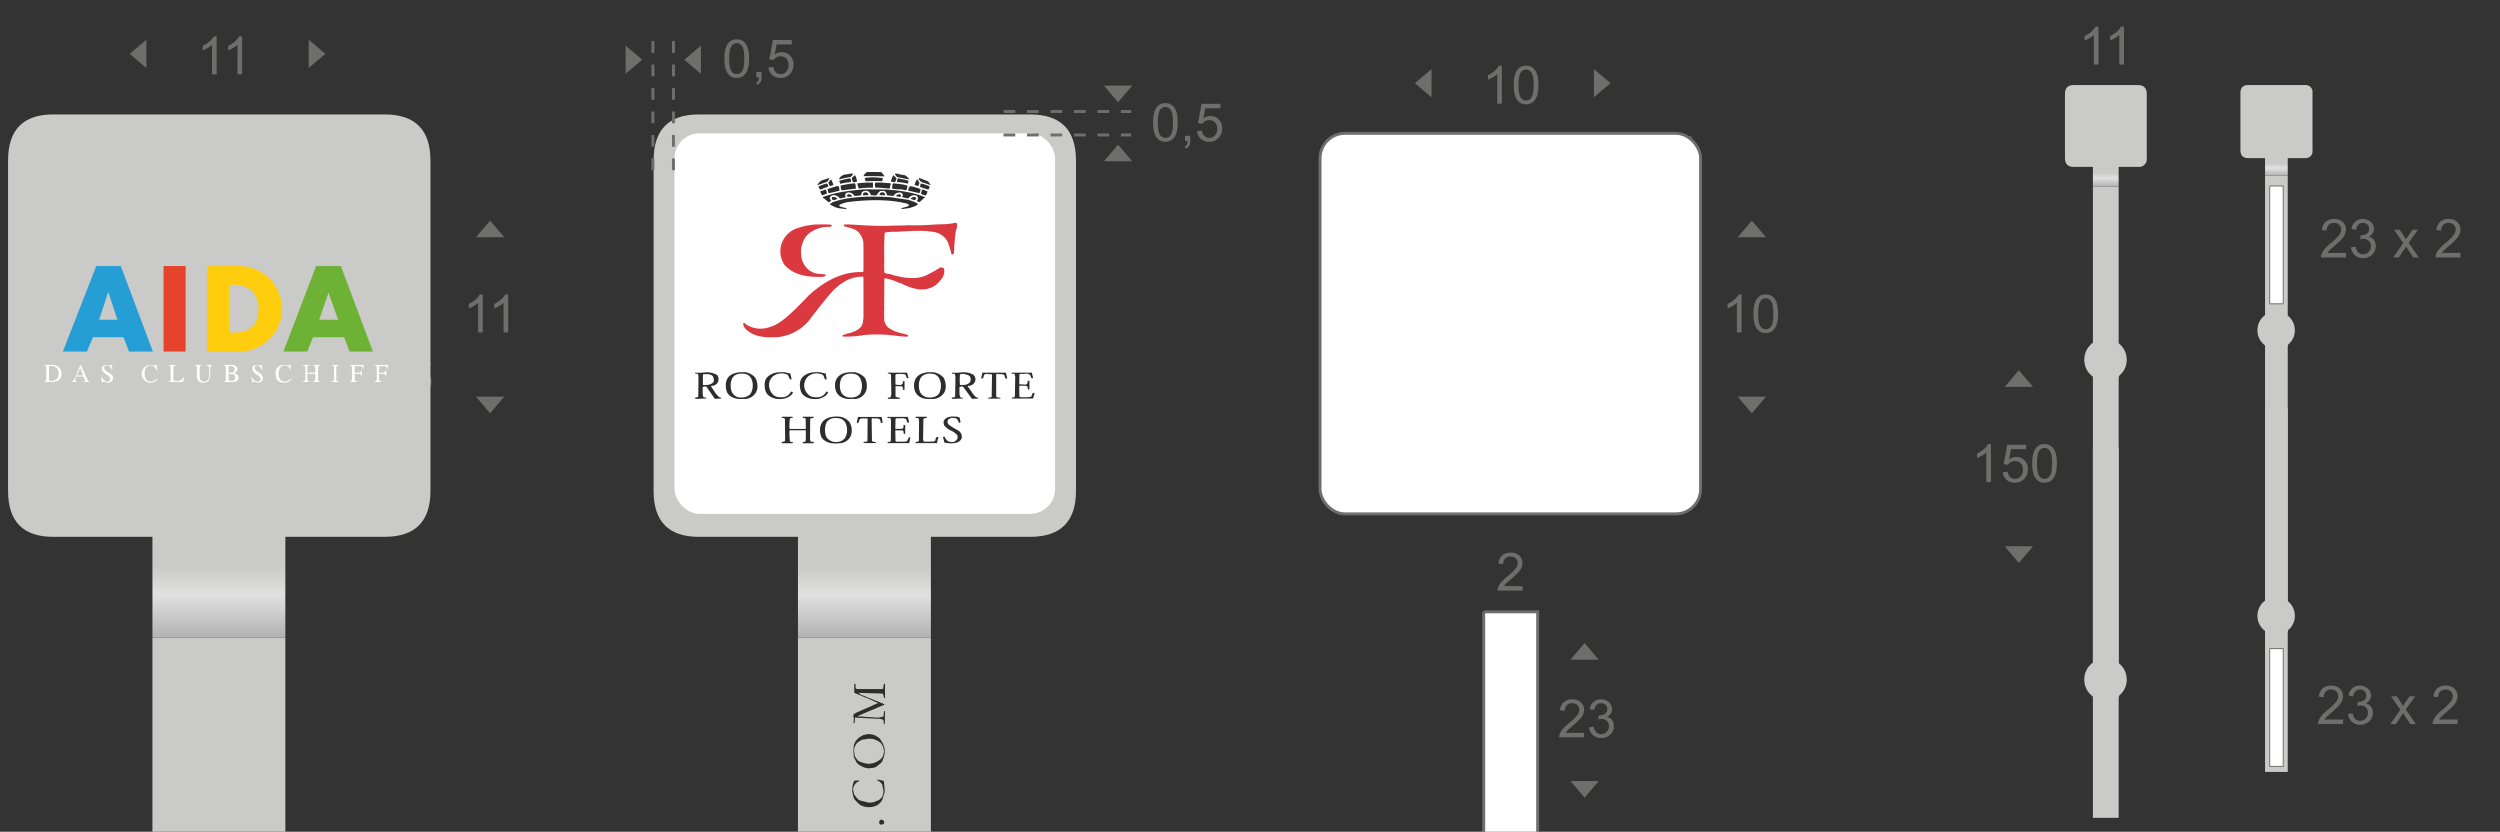 <svg id="Clip" xmlns="http://www.w3.org/2000/svg" xmlns:xlink="http://www.w3.org/1999/xlink" viewBox="0 0 852.013 283.465"><rect x="0" y="0" width="852.013" height="283.465" fill="#333333" stroke="none"/><defs><style>.cls-1{fill:#6e6e6d;}.cls-2{fill:url(#Unbenannter_Verlauf_3);}.cls-3{fill:url(#Unbenannter_Verlauf_3-2);}.cls-4{fill:none;stroke-dasharray:4;}.cls-18,.cls-19,.cls-4{stroke:#6e6e6d;stroke-miterlimit:10;}.cls-5{fill:url(#Unbenannter_Verlauf_3-3);}.cls-6{fill:url(#Unbenannter_Verlauf_3-4);}.cls-7{fill:url(#Unbenannter_Verlauf_3-5);}.cls-8{fill:url(#Unbenannter_Verlauf_3-6);}.cls-9{fill:url(#Unbenannter_Verlauf_3-7);}.cls-10{fill:url(#Unbenannter_Verlauf_3-8);}.cls-11{fill:url(#Unbenannter_Verlauf_3-9);}.cls-12{fill:url(#Unbenannter_Verlauf_3-10);}.cls-13{fill:url(#Unbenannter_Verlauf_3-11);}.cls-14{fill:url(#Unbenannter_Verlauf_3-12);}.cls-15,.cls-18,.cls-19{fill:#fff;}.cls-16{fill:#2e2d2e;}.cls-17{fill:#da3940;}.cls-19{stroke-width:0.335px;}.cls-20{fill:#e6432c;}.cls-21{fill:#259ed5;}.cls-22{fill:#6db135;}.cls-23{fill:#fecd0e;}</style><linearGradient id="Unbenannter_Verlauf_3" x1="294.13" y1="-2345.265" x2="294.13" y2="-16.496" gradientTransform="matrix(1, 0, 0, -1, 0, 284.335)" gradientUnits="userSpaceOnUse"><stop offset="0.192" stop-color="#b6b5b6"/><stop offset="0.498" stop-color="#e1e1e1"/><stop offset="0.702" stop-color="#cacac9"/></linearGradient><linearGradient id="Unbenannter_Verlauf_3-2" x1="294.727" y1="59.188" x2="294.727" y2="104.492" xlink:href="#Unbenannter_Verlauf_3"/><linearGradient id="Unbenannter_Verlauf_3-3" x1="717.663" y1="-24567.305" x2="717.663" y2="4648.802" xlink:href="#Unbenannter_Verlauf_3"/><linearGradient id="Unbenannter_Verlauf_3-4" x1="717.572" y1="-136.873" x2="717.572" y2="208.422" xlink:href="#Unbenannter_Verlauf_3"/><linearGradient id="Unbenannter_Verlauf_3-5" x1="717.572" y1="-335.312" x2="717.572" y2="115.633" xlink:href="#Unbenannter_Verlauf_3"/><linearGradient id="Unbenannter_Verlauf_3-6" x1="717.688" y1="219.289" x2="717.688" y2="228.062" xlink:href="#Unbenannter_Verlauf_3"/><linearGradient id="Unbenannter_Verlauf_3-7" x1="775.806" y1="-23628.454" x2="775.806" y2="4490.007" xlink:href="#Unbenannter_Verlauf_3"/><linearGradient id="Unbenannter_Verlauf_3-8" x1="775.725" y1="-94.797" x2="775.725" y2="213.455" xlink:href="#Unbenannter_Verlauf_3"/><linearGradient id="Unbenannter_Verlauf_3-9" x1="775.725" y1="-271.947" x2="775.725" y2="130.62" xlink:href="#Unbenannter_Verlauf_3"/><linearGradient id="Unbenannter_Verlauf_3-10" x1="775.827" y1="223.156" x2="775.827" y2="230.988" xlink:href="#Unbenannter_Verlauf_3"/><linearGradient id="Unbenannter_Verlauf_3-11" x1="74.13" y1="-2345.265" x2="74.13" y2="-16.496" xlink:href="#Unbenannter_Verlauf_3"/><linearGradient id="Unbenannter_Verlauf_3-12" x1="74.727" y1="59.188" x2="74.727" y2="104.492" xlink:href="#Unbenannter_Verlauf_3"/></defs><title>paperpin-details</title><polygon class="cls-1" points="44.204 18.352 49.874 23.165 49.874 13.538 44.204 18.352"/><polygon class="cls-1" points="110.874 18.352 105.204 23.165 105.204 13.538 110.874 18.352"/><polygon class="cls-1" points="137.039 161.851 141.852 156.181 132.225 156.181 137.039 161.851"/><polygon class="cls-1" points="137.039 96.181 141.852 101.851 132.225 101.851 137.039 96.181"/><path class="cls-1" d="M73.847,25.336h-1.582V15.255A8.176,8.176,0,0,1,70.766,16.345a10.623,10.623,0,0,1-1.666.817v-1.529a9.554,9.554,0,0,0,2.32-1.512,5.946,5.946,0,0,0,1.406-1.723h1.02Z"/><path class="cls-1" d="M82.521,25.336h-1.582V15.255a8.176,8.176,0,0,1-1.499,1.09,10.622,10.622,0,0,1-1.666.817v-1.529a9.554,9.554,0,0,0,2.32-1.512,5.946,5.946,0,0,0,1.406-1.723h1.02Z"/><polygon class="cls-1" points="482.205 28.352 487.874 33.165 487.874 23.538 482.205 28.352"/><polygon class="cls-1" points="548.874 28.352 543.205 33.165 543.205 23.538 548.874 28.352"/><path class="cls-1" d="M511.847,35.336h-1.582V25.255a8.171,8.171,0,0,1-1.498,1.09,10.625,10.625,0,0,1-1.666.817v-1.529a9.554,9.554,0,0,0,2.32-1.512,5.946,5.946,0,0,0,1.406-1.723h1.02Z"/><path class="cls-1" d="M515.898,28.981a11.789,11.789,0,0,1,.471-3.678,4.575,4.575,0,0,1,1.397-2.149,3.571,3.571,0,0,1,2.333-.756,3.807,3.807,0,0,1,1.819.417,3.478,3.478,0,0,1,1.292,1.204,6.46,6.46,0,0,1,.8,1.916,12.731,12.731,0,0,1,.29,3.045,11.823,11.823,0,0,1-.466,3.661,4.576,4.576,0,0,1-1.393,2.153,3.574,3.574,0,0,1-2.343.76,3.536,3.536,0,0,1-2.927-1.336Q515.898,32.611,515.898,28.981Zm1.626,0q0,3.173.743,4.223a2.122,2.122,0,0,0,3.665-.004q.743-1.055.742-4.219,0-3.182-.742-4.228a2.205,2.205,0,0,0-1.851-1.046,2.027,2.027,0,0,0-1.74.923Q517.524,25.808,517.524,28.981Z"/><path class="cls-1" d="M136.88,132.763v1.52h-8.517a2.799,2.799,0,0,1,.185-1.099,5.812,5.812,0,0,1,1.042-1.714,16.317,16.317,0,0,1,2.07-1.951,17.546,17.546,0,0,0,2.839-2.729,3.268,3.268,0,0,0,.738-1.903,2.114,2.114,0,0,0-.672-1.586,2.425,2.425,0,0,0-1.753-.646,2.471,2.471,0,0,0-1.828.686,2.594,2.594,0,0,0-.694,1.898l-1.626-.167a4.002,4.002,0,0,1,1.257-2.773,4.287,4.287,0,0,1,2.927-.954,4.084,4.084,0,0,1,2.936,1.028,3.376,3.376,0,0,1,1.081,2.549,3.866,3.866,0,0,1-.316,1.521,5.901,5.901,0,0,1-1.05,1.573,25.588,25.588,0,0,1-2.439,2.268q-1.424,1.195-1.828,1.622a5.202,5.202,0,0,0-.668.857Z"/><path class="cls-1" d="M146.785,124.554l-1.573.123a2.979,2.979,0,0,0-.598-1.354,2.094,2.094,0,0,0-1.582-.677,2.174,2.174,0,0,0-1.327.422,3.605,3.605,0,0,0-1.178,1.591,8.313,8.313,0,0,0-.448,2.979,3.666,3.666,0,0,1,1.397-1.292,3.758,3.758,0,0,1,1.731-.422,3.587,3.587,0,0,1,2.694,1.165,4.18,4.18,0,0,1,1.112,3.01,4.953,4.953,0,0,1-.523,2.254,3.81,3.81,0,0,1-1.437,1.595,3.924,3.924,0,0,1-2.074.554,4.053,4.053,0,0,1-3.226-1.455q-1.248-1.455-1.248-4.794,0-3.735,1.38-5.432a3.967,3.967,0,0,1,3.243-1.477,3.451,3.451,0,0,1,3.656,3.208Zm-6.46,5.555a3.67,3.67,0,0,0,.347,1.564,2.587,2.587,0,0,0,.971,1.138,2.429,2.429,0,0,0,1.31.391,2.232,2.232,0,0,0,1.723-.809,3.183,3.183,0,0,0,.721-2.197,2.978,2.978,0,0,0-.712-2.105,2.339,2.339,0,0,0-1.793-.769,2.441,2.441,0,0,0-1.819.769A2.772,2.772,0,0,0,140.325,130.109Z"/><polygon class="cls-1" points="167.039 140.851 171.852 135.181 162.225 135.181 167.039 140.851"/><polygon class="cls-1" points="167.039 75.181 171.852 80.851 162.225 80.851 167.039 75.181"/><path class="cls-1" d="M164.524,113.284h-1.582V103.202a8.177,8.177,0,0,1-1.499,1.09,10.623,10.623,0,0,1-1.666.817v-1.529a9.554,9.554,0,0,0,2.32-1.512,5.946,5.946,0,0,0,1.406-1.723h1.02Z"/><path class="cls-1" d="M173.199,113.284h-1.582V103.202a8.177,8.177,0,0,1-1.499,1.09,10.624,10.624,0,0,1-1.666.817v-1.529a9.554,9.554,0,0,0,2.32-1.512,5.946,5.946,0,0,0,1.406-1.723h1.02Z"/><polygon class="cls-1" points="597.039 140.851 601.853 135.181 592.226 135.181 597.039 140.851"/><polygon class="cls-1" points="597.039 75.181 601.853 80.851 592.226 80.851 597.039 75.181"/><path class="cls-1" d="M593.524,113.284h-1.582V103.202a8.172,8.172,0,0,1-1.498,1.09,10.627,10.627,0,0,1-1.666.817v-1.529a9.554,9.554,0,0,0,2.32-1.512,5.946,5.946,0,0,0,1.406-1.723h1.02Z"/><path class="cls-1" d="M597.576,106.929a11.789,11.789,0,0,1,.471-3.678,4.575,4.575,0,0,1,1.397-2.149,3.571,3.571,0,0,1,2.333-.756,3.807,3.807,0,0,1,1.819.417,3.478,3.478,0,0,1,1.292,1.204,6.46,6.46,0,0,1,.8,1.916,12.73,12.73,0,0,1,.29,3.045,11.824,11.824,0,0,1-.466,3.661A4.576,4.576,0,0,1,604.12,112.743a3.574,3.574,0,0,1-2.343.76,3.536,3.536,0,0,1-2.927-1.336Q597.576,110.559,597.576,106.929Zm1.626,0q0,3.173.743,4.223a2.122,2.122,0,0,0,3.665-.004q.743-1.055.742-4.219,0-3.182-.742-4.228a2.205,2.205,0,0,0-1.851-1.046,2.027,2.027,0,0,0-1.74.923Q599.202,103.756,599.202,106.929Z"/><polygon class="cls-1" points="540.039 271.851 544.853 266.181 535.226 266.181 540.039 271.851"/><polygon class="cls-1" points="540.039 219.181 544.853 224.851 535.226 224.851 540.039 219.181"/><path class="cls-1" d="M539.88,249.763v1.52h-8.517a2.799,2.799,0,0,1,.185-1.099,5.814,5.814,0,0,1,1.042-1.714,16.308,16.308,0,0,1,2.069-1.951,17.549,17.549,0,0,0,2.839-2.729,3.269,3.269,0,0,0,.738-1.903,2.113,2.113,0,0,0-.672-1.586,2.427,2.427,0,0,0-1.754-.646,2.471,2.471,0,0,0-1.828.686,2.594,2.594,0,0,0-.694,1.898l-1.626-.167a4.001,4.001,0,0,1,1.257-2.772,4.287,4.287,0,0,1,2.927-.954,4.084,4.084,0,0,1,2.936,1.028,3.376,3.376,0,0,1,1.081,2.549,3.866,3.866,0,0,1-.316,1.521,5.898,5.898,0,0,1-1.05,1.573,25.607,25.607,0,0,1-2.439,2.268q-1.424,1.195-1.828,1.622a5.199,5.199,0,0,0-.668.856Z"/><path class="cls-1" d="M541.585,247.882l1.582-.211a3.487,3.487,0,0,0,.928,1.938,2.289,2.289,0,0,0,1.595.593,2.557,2.557,0,0,0,1.886-.773,2.609,2.609,0,0,0,.769-1.916,2.426,2.426,0,0,0-.712-1.797,2.461,2.461,0,0,0-1.811-.708,4.542,4.542,0,0,0-1.116.176l.176-1.389a2.418,2.418,0,0,0,.255.018,3.258,3.258,0,0,0,1.819-.527,1.805,1.805,0,0,0,.809-1.626,1.924,1.924,0,0,0-.589-1.441,2.092,2.092,0,0,0-1.521-.571,2.155,2.155,0,0,0-1.538.58,2.912,2.912,0,0,0-.791,1.74l-1.582-.281a4.065,4.065,0,0,1,1.318-2.465,3.811,3.811,0,0,1,2.558-.875,4.214,4.214,0,0,1,1.942.453,3.274,3.274,0,0,1,1.358,1.234,3.172,3.172,0,0,1,.47,1.661,2.72,2.72,0,0,1-.448,1.52,3.061,3.061,0,0,1-1.327,1.09,2.991,2.991,0,0,1,1.775,1.095,3.329,3.329,0,0,1,.633,2.078,3.804,3.804,0,0,1-1.23,2.861,4.327,4.327,0,0,1-3.111,1.173,4.046,4.046,0,0,1-2.816-1.011A3.909,3.909,0,0,1,541.585,247.882Z"/><g id="Szene-1"><path class="cls-2" d="M317.253,217.324h-45.304V595.713a7.355,7.355,0,0,1-2.074,1.445l-.628.88a11.539,11.539,0,0,0-1.445,1.194q-10.996,11.247-10.996,26.39a35.785,35.785,0,0,0,10.996,26.328,35.09,35.09,0,0,0,4.147,3.582v2.639h45.304v-3.519a29.229,29.229,0,0,0,2.953-2.702A35.393,35.393,0,0,0,331.453,625.622q0-15.143-11.247-26.39a34.229,34.229,0,0,0-2.953-2.639Z"/><path class="cls-3" d="M366.703,54.709q0-15.709-15.646-15.709H238.144q-15.394,0-15.394,15.709V167.308q0,15.646,15.394,15.646h33.805v34.37h45.304V182.954h33.805q15.646,0,15.646-15.646Z"/></g><polygon class="cls-1" points="688.039 191.851 692.853 186.181 683.226 186.181 688.039 191.851"/><polygon class="cls-1" points="688.039 126.181 692.853 131.851 683.226 131.851 688.039 126.181"/><path class="cls-1" d="M678.524,164.284h-1.582V154.202a8.172,8.172,0,0,1-1.498,1.09,10.627,10.627,0,0,1-1.666.817v-1.529a9.554,9.554,0,0,0,2.32-1.512,5.946,5.946,0,0,0,1.406-1.723h1.02Z"/><path class="cls-1" d="M682.576,160.909l1.661-.141a2.98,2.98,0,0,0,.857,1.824,2.325,2.325,0,0,0,1.621.61,2.526,2.526,0,0,0,1.934-.861,3.246,3.246,0,0,0,.791-2.285,2.934,2.934,0,0,0-.76-2.136,2.652,2.652,0,0,0-1.991-.782,2.759,2.759,0,0,0-1.38.348,2.678,2.678,0,0,0-.967.9l-1.485-.193,1.248-6.618h6.407v1.512H685.371l-.694,3.463a4.193,4.193,0,0,1,2.435-.809,3.857,3.857,0,0,1,2.848,1.169,4.085,4.085,0,0,1,1.16,3.006,4.692,4.692,0,0,1-1.02,3.023,4.084,4.084,0,0,1-3.384,1.564,4.167,4.167,0,0,1-2.869-.984A3.842,3.842,0,0,1,682.576,160.909Z"/><path class="cls-1" d="M692.587,157.929a11.785,11.785,0,0,1,.471-3.678,4.577,4.577,0,0,1,1.397-2.149,3.571,3.571,0,0,1,2.333-.756,3.807,3.807,0,0,1,1.819.418,3.478,3.478,0,0,1,1.292,1.204,6.46,6.46,0,0,1,.8,1.916,12.726,12.726,0,0,1,.29,3.045,11.827,11.827,0,0,1-.466,3.661,4.576,4.576,0,0,1-1.393,2.153,3.574,3.574,0,0,1-2.343.76,3.536,3.536,0,0,1-2.927-1.336Q692.587,161.559,692.587,157.929Zm1.626,0q0,3.173.743,4.224a2.122,2.122,0,0,0,3.665-.005q.743-1.055.742-4.219,0-3.182-.742-4.228a2.205,2.205,0,0,0-1.851-1.046,2.027,2.027,0,0,0-1.74.923Q694.213,154.756,694.213,157.929Z"/><line class="cls-4" x1="502.013" y1="47.002" x2="576.513" y2="47.002"/><g id="Szene-1-2" data-name="Szene-1"><path class="cls-5" d="M722.05,118.897h-8.773V278.72h8.773Z"/><path class="cls-6" d="M722.05,63.531h-8.773V116.802a1.424,1.424,0,0,1-.402.28l-.122.17a2.234,2.234,0,0,0-.28.231,7.075,7.075,0,0,0-2.129,5.11,6.93,6.93,0,0,0,2.129,5.098,6.794,6.794,0,0,0,.803.694v.511h8.773v-.681a5.659,5.659,0,0,0,.572-.523,6.853,6.853,0,0,0,2.178-5.098,6.996,6.996,0,0,0-2.178-5.11,6.628,6.628,0,0,0-.572-.511Z"/><path class="cls-7" d="M722.05,152.531h-8.773v73.272a1.424,1.424,0,0,1-.402.28l-.122.17a2.234,2.234,0,0,0-.28.231,7.075,7.075,0,0,0-2.129,5.11,6.93,6.93,0,0,0,2.129,5.098,6.795,6.795,0,0,0,.803.694v.511h8.773v-.681a5.659,5.659,0,0,0,.572-.523,6.853,6.853,0,0,0,2.178-5.098,6.996,6.996,0,0,0-2.178-5.11,6.628,6.628,0,0,0-.572-.511Z"/><path class="cls-8" d="M731.625,32.042q0-3.042-3.03-3.042H706.731q-2.981,0-2.981,3.042V53.846q0,3.03,2.981,3.03h6.546V63.531h8.773V56.875h6.546a2.678,2.678,0,0,0,3.03-3.03Z"/></g><g id="Szene-1-3" data-name="Szene-1"><path class="cls-9" d="M779.672,109.253h-7.732v153.818H779.672Z"/><path class="cls-10" d="M779.672,59.826h-7.732v47.557a1.255,1.255,0,0,1-.354.25l-.107.152a1.975,1.975,0,0,0-.247.206,6.357,6.357,0,0,0-1.877,4.562,6.226,6.226,0,0,0,1.877,4.551,6.011,6.011,0,0,0,.708.619v.456H779.672v-.608a5.012,5.012,0,0,0,.504-.467,6.156,6.156,0,0,0,1.92-4.551,6.285,6.285,0,0,0-1.92-4.562,5.868,5.868,0,0,0-.504-.456Z"/><path class="cls-11" d="M779.672,139.279h-7.732v65.411a1.255,1.255,0,0,1-.354.25l-.107.152a1.976,1.976,0,0,0-.247.206,6.357,6.357,0,0,0-1.877,4.562,6.226,6.226,0,0,0,1.877,4.551,6.011,6.011,0,0,0,.708.619v.456H779.672v-.608a5.012,5.012,0,0,0,.504-.467,6.156,6.156,0,0,0,1.92-4.551,6.285,6.285,0,0,0-1.92-4.562,5.867,5.867,0,0,0-.504-.456Z"/><path class="cls-12" d="M788.112,31.716a2.38,2.38,0,0,0-2.67-2.716H766.17q-2.627,0-2.627,2.716V51.18q0,2.705,2.627,2.705h5.77v5.942H779.672V53.885h5.77a2.376,2.376,0,0,0,2.67-2.705Z"/></g><g id="Szene-1-4" data-name="Szene-1"><path class="cls-13" d="M97.253,217.324H51.949V595.713a7.355,7.355,0,0,1-2.074,1.445l-.628.88a11.54,11.54,0,0,0-1.445,1.194Q36.806,610.479,36.806,625.622a35.785,35.785,0,0,0,10.996,26.328,35.09,35.09,0,0,0,4.147,3.582v2.639H97.253v-3.519a29.23,29.23,0,0,0,2.953-2.702A35.393,35.393,0,0,0,111.453,625.622q0-15.143-11.247-26.39a34.23,34.23,0,0,0-2.953-2.639Z"/><path class="cls-14" d="M146.703,54.709q0-15.709-15.646-15.709H18.144q-15.394,0-15.394,15.709V167.308q0,15.646,15.394,15.646h33.805v34.37H97.253V182.954h33.805q15.646,0,15.646-15.646Z"/></g><rect class="cls-15" x="229.878" y="45.435" width="129.697" height="129.696" rx="8.504" ry="8.504"/><g id="Szene-1-5" data-name="Szene-1"><path class="cls-16" d="M291.422,490.642a3.339,3.339,0,0,0-2.561,1.537,11.457,11.457,0,0,0-.228,2.618l.057,2.163-.114.626.114.285.171.797.228-.228.057-.626.341-.797,1.138-.114,7.967.114.228.285.228,1.309h.341V494.057l-.285.057-.398,1.309-.285.057-.285.171-3.984-.114.114-.911v-.341a.531.531,0,0,1,.398-.398l4.667-2.675-.057-2.846-.171-.171-.285,1.195-.455.569-3.073,2.049-1.48.683-.114-.398q-.968-1.707-2.276-1.65m-1.594,4.837a.874.874,0,0,1-.626,0l-.114-.569a4.916,4.916,0,0,1,.285-1.537q.455-.797.854-.854a4.363,4.363,0,0,1,1.366-.341l.967.285.74.512.285.967.057,1.309.114.228h-3.927m4.211-21.455a6.724,6.724,0,0,0-1.821.341l-1.252.569a4.354,4.354,0,0,0-1.252,1.366,5.058,5.058,0,0,0-.683,1.593,4.566,4.566,0,0,0-.285,1.65,7.547,7.547,0,0,0,.228,2.106q.512,1.138.967,1.935l1.195,1.138,1.366.626,1.593.341a3.842,3.842,0,0,0,1.935-.455,5.817,5.817,0,0,0,1.48-.797,6.598,6.598,0,0,0,1.081-1.309,11.091,11.091,0,0,1,.683-1.138l.285-2.106a4.306,4.306,0,0,0-.228-2.106l-.683-1.537a10.416,10.416,0,0,0-1.309-1.309,2.865,2.865,0,0,0-1.366-.626l-1.935-.285m1.992,1.764,1.423.626a1.439,1.439,0,0,1,1.024.797,3.714,3.714,0,0,1,.74,1.309l.057,1.423a2.297,2.297,0,0,1-.341,1.366,1.815,1.815,0,0,1-.74,1.081,3.962,3.962,0,0,1-1.252.911,2.766,2.766,0,0,1-1.366.569l-1.48.114-1.537-.171-1.537-.626a3.125,3.125,0,0,1-1.138-.797,4.976,4.976,0,0,1-.569-1.252,3.707,3.707,0,0,1-.228-1.48,5.325,5.325,0,0,1,.398-1.537,4.084,4.084,0,0,1,.911-1.48,7.401,7.401,0,0,1,1.48-.797,21.015,21.015,0,0,1,2.276-.228l1.878.171m-4.837-14.626v-.114l-.057-.285-1.65.057a2.347,2.347,0,0,0-.512,1.195l-.228,1.821.114,1.878a3.805,3.805,0,0,0,.911,1.65,3.332,3.332,0,0,0,1.138,1.537l1.65.911,1.878.171a5.53,5.53,0,0,0,1.935-.341,17.85,17.85,0,0,0,1.65-.967l.911-1.252.626-1.423.228-1.935a8.491,8.491,0,0,0-.341-2.504v-.341l-2.163-.683-.114.228,1.081.797.74.797.285.854.114.911v.341a3.622,3.622,0,0,1-.626,1.992,3.462,3.462,0,0,1-1.48,1.48,6.403,6.403,0,0,1-2.959.455l-1.878-.171-1.366-.683-1.138-1.024-.797-1.252V464.236a3.341,3.341,0,0,1,.512-1.992,2.288,2.288,0,0,1,1.537-1.081m6.317-13.715-.114-.057-.171.171.114.057.911.569.797.797.341,1.024.171,1.309a5.599,5.599,0,0,1-.512,1.878,3.317,3.317,0,0,1-1.707,1.48,8.05,8.05,0,0,1-2.902.569l-1.821-.171-1.537-.74-1.024-.911-.74-1.309a2.777,2.777,0,0,1-.114-1.138,3.452,3.452,0,0,1,.683-1.935,3.056,3.056,0,0,1,1.366-1.081l.114-.285-.398-.057-1.309.057q-.057.057-.569,1.138l-.285,3.585.797,1.821a7.128,7.128,0,0,0,1.309,1.309,6.936,6.936,0,0,0,1.764.854,3.708,3.708,0,0,0,1.878.398,4.316,4.316,0,0,0,2.049-.341,6.263,6.263,0,0,0,1.593-.911l.967-1.423.569-1.252.114-2.049a10.193,10.193,0,0,0-.228-2.618l-.171-.171-1.935-.569m-6.26-14.512a6.492,6.492,0,0,0-1.252,1.252l-.626,1.593a3.52,3.52,0,0,0-.341,1.593,8.773,8.773,0,0,0,.398,2.106,4.545,4.545,0,0,0,.854,1.878l1.252,1.138,1.423.74,1.537.171a4.101,4.101,0,0,0,1.821-.341,5.168,5.168,0,0,0,1.593-.797,4.277,4.277,0,0,0,1.195-1.195l.626-1.423.228-1.935a10.433,10.433,0,0,0-.285-2.106,9.999,9.999,0,0,0-.797-1.48,3.568,3.568,0,0,0-1.309-1.309,2.805,2.805,0,0,0-1.309-.626l-1.764-.285a4.927,4.927,0,0,0-1.878.285l-1.366.74m-1.821,4.724a5.225,5.225,0,0,1,.398-1.764,2.731,2.731,0,0,1,1.024-1.366,4.832,4.832,0,0,1,1.48-.683,6.45,6.45,0,0,1,2.163-.455l1.878.285,1.423.512a1.869,1.869,0,0,1,1.081.967,3.905,3.905,0,0,1,.569,1.252l.285,1.423q-.171.968-.228,1.252a3.542,3.542,0,0,1-.797,1.252,2.338,2.338,0,0,1-1.081.74,11.178,11.178,0,0,1-1.65.626l-1.537.171-1.48-.171-1.593-.626a5.402,5.402,0,0,1-1.138-.911,3.136,3.136,0,0,1-.512-1.081,5.701,5.701,0,0,1-.285-1.423m6.829-16.959-.114-.114h-3.642l-.057.171.114.114,1.309.285.285.398.057,3.528-3.984.057-.228-.114-.285-.683.228-3.927.341-.341q.854-.171.967-.171l.398-.171-.114-.228-.228-.114H289.943l-.455.114-.341.341.171.512.171,4.837-.114,1.138.114.74-.114.171.228.797.171-.057q.171-.171.057-.74l.285-.74.569-.114,8.593.171.228.341.285,1.195h.228l-.228-2.504.285-1.992-.057-.057h-.228l-.228.228-.455,1.309-.341.171-4.098-.114-.114-.398.057-.057v-3.244l.114-.228,1.366-.569.171.057M289.772,408.066a3.801,3.801,0,0,0-.341,1.707,5.801,5.801,0,0,0,.341,2.049,4.128,4.128,0,0,0,.74,1.878l1.195,1.195,1.48.74,1.537.114a3.84,3.84,0,0,0,1.878-.285,5.057,5.057,0,0,0,1.593-.797,11.919,11.919,0,0,0,1.138-1.252,5.936,5.936,0,0,0,.569-1.48l.228-1.935a14.546,14.546,0,0,0-.171-1.992,7.625,7.625,0,0,0-.911-1.593,3.896,3.896,0,0,0-1.252-1.252,1.912,1.912,0,0,0-1.252-.797l-1.821-.228a5.395,5.395,0,0,0-1.935.455l-1.252.569q-.569.569-1.195,1.309a7.795,7.795,0,0,0-.569,1.593m.228,3.301a11.55,11.55,0,0,1-.285-1.423,7.101,7.101,0,0,1,.455-1.764,4.172,4.172,0,0,1,.911-1.423,5.812,5.812,0,0,1,1.537-.683,4.883,4.883,0,0,1,2.106-.455l1.878.398,1.366.455a1.869,1.869,0,0,1,1.081.967,2.751,2.751,0,0,1,.569,1.252l.285,1.423q-.228,1.024-.341,1.366a2.549,2.549,0,0,1-.683,1.138,3.363,3.363,0,0,1-1.195.854q-.683.341-1.423.626l-1.537.171-1.537-.171-1.593-.569a11.765,11.765,0,0,1-1.081-.967l-.512-1.195m10.244-21.171H299.902l-.285,1.081-.398.626-4.496,2.561-.171-.285a2.878,2.878,0,0,0-2.447-1.65,1.967,1.967,0,0,0-1.309.512,1.941,1.941,0,0,0-.967,1.081q-.057.285-.285,2.561l.057,2.106-.114.797v.341l.057.057.114.455.285.057.057-.057.114-.797q.057-.74.228-.797a2.27,2.27,0,0,1,1.195-.171l7.911.228q.341,0,.285.228l.228,1.252.171.171.114-3.073-.057-.285.114-1.024-.171-.285-.171-.057-.341,1.366-.228.228-.455.114-3.927-.057-.057-.854.114-.455a1.002,1.002,0,0,1,.398-.398l4.724-2.789.057-2.789m-6.203,4.61.341,1.024.228,1.366-.114.228-4.496-.057-.114-.626a4.245,4.245,0,0,1,.398-1.48l.854-.854a1.929,1.929,0,0,1,1.309-.285l.911.228.683.455m-3.984-16.902-.398-.114-.285.171-.057.171q-.057.057.228.285l.512.114.114.228-.057.626.057.285v1.366l-.114.569.114,4.325-.057.74-.455.228q-.398.057-.228.228v.228l2.902.74.171-.171a.531.531,0,0,0-.398-.398q-1.195-.854-1.252-1.252a3.433,3.433,0,0,1-.228-1.48l.057-1.309,2.22.057.569-.114,5.976.285.398.74.114.797.171.285.171.057v-.228l.171-.285-.057-4.837h-.228l-.228,1.252-.228.569-.455.114-8.65.057-.057-1.48.171-1.537.285-.626,1.081-.171.285-.285q.114,0,.057-.057l.171-.057-.341-.114h-2.22m7.569-13.431v.114q0,.228.398.455a4.007,4.007,0,0,1,1.366.854l.569.911v4.211l-.057.626-1.024.114-3.472-.057-.228-.114-.057-3.358.285-.569q0-.171.911-.626l.626-.057.057-.057V366.692h-3.87v.228l.683.341.74.057.228.626-.057,3.756-3.13-.057q-.911.114-1.195-.171-.057.057-.057-.398l.057-.285-.057-3.472.114-.455.285-.285,1.48-.797.057-.057-1.764-.057-.455-.114-.171.171.171.74-.114.114-.114,8.195.171-.057q.171.171.171-.171v-.455a2.489,2.489,0,0,1,.341-1.024l8.878.114.398.057.341,1.707.114-.114h.114l.057-9.618-2.789-.74m-6.545-13.602q-.398-.057-.398-.285l-.285-.398-.057-.74h-.341l.114,3.073-.114.569v.341l.341-.114.171-1.081.171-.171,4.154.171.228.398-.171,5.577-3.642-.114a4.365,4.365,0,0,1-.911-.228l-.228-1.252-.114-.114h-.114l-.057,4.268.285.057.057-.057q.285-.285.171-.512l.057-.626.171-.171.797-.114,6.089.171.74.114h1.195a.757.757,0,0,1,.398.057q.341,0,.285.285l.398,1.423.171.057v-3.984l.114-.569-.171-.171-.114.114-.228.569-.114.569-.285.285h-3.984l-.398-.171-.057-.285v-.285l.114-.626-.114-4.61.171-.171,3.813.114a.316.316,0,0,1,.398.057l.341.683a.895.895,0,0,0,.171.854h.341l-.228-2.504.228-1.935v-.114h-.341l-.285,1.309q-.114.228-.171.171a1.514,1.514,0,0,1-.797.114h-7.967m6.032-16.618a3.495,3.495,0,0,0-1.764-.285,5.91,5.91,0,0,0-1.878.285l-1.366.74a4.284,4.284,0,0,0-1.195,1.366l-.74,1.423q-.171,1.309-.228,1.594l.341,2.163a6.319,6.319,0,0,0,.911,1.821,3.004,3.004,0,0,0,1.195,1.195l1.423.74,1.537.171a11.19,11.19,0,0,0,1.821-.341,16.642,16.642,0,0,0,1.764-.74l1.024-1.252.683-1.48a6.199,6.199,0,0,0,.171-1.878l-.285-2.106a3.419,3.419,0,0,0-.797-1.48l-1.195-1.423-1.423-.512m-1.707,1.138,1.821.341a3.757,3.757,0,0,1,1.48.455l1.138.911a2.881,2.881,0,0,1,.455,1.366l.285,1.423-.228,1.252a3.541,3.541,0,0,1-.797,1.252l-1.138.797a3.515,3.515,0,0,1-1.593.569l-1.537.171-1.593-.228q-1.252-.455-1.48-.569l-1.138-.911-.512-1.081-.285-1.423a4.926,4.926,0,0,1,.285-1.878,3.197,3.197,0,0,1,1.138-1.252,2.453,2.453,0,0,1,1.48-.683,5.668,5.668,0,0,1,2.22-.512m-5.52-14.854.683.626.057.797.057.285-.114,1.252.114.569v4.439l-.171.626-.398.285-.285.285v.114l2.959.797.171-.057v-.114q.057-.285-.455-.455-1.081-.74-1.138-1.138-.285-.285-.228-1.48l-.057-1.309,2.333.057.626-.171,5.862.285.285.057.341,1.593.285.057.114-5.122-.171-.171v.341l-.285,1.081-.341.569-.341.114-8.024-.057-.626-.171.114-2.732.228-.569,1.423-.512.057-.057V320.424l-2.789-.057-.285.171m2.902-12.236-.057-.057H291.024l-.455-.114h-.114l.114,5.577-.171,1.537.057,1.992.057.057q.171.057.171-.171l.114-.569a1.513,1.513,0,0,1,.114-.797l.911-.114h8.195a.328.328,0,0,1,.228.114,4.367,4.367,0,0,1,.228.911l.114.569.171.171h.114l.114-.228-.171-2.219v-.341l.114-.911.057-5.862-.114-.228-1.593-.228-1.138-.341-.057.171.341.341a4.501,4.501,0,0,1,1.48.911l.512.854.114,3.187-.171.512.114.569-.057.626h-4.78l-.057-3.301.285-.911,1.65-.512.114-.114-.114-.057-.285-.057-3.528-.057-.057.285.683.341.74.057.285.626-.114,3.415-.114.114.114.228h-3.187a1.622,1.622,0,0,1-1.024-.341q-.171.057-.171-.285l.057-.285-.114-2.39.057-.398v-.683l.057-.398.341-.341,1.537-.854m-1.992-9.618-.285-.057-.057,2.22.171.171-.114.228-.114,2.504h.341l.114-1.252.455-.455,9.049.171a.87.87,0,0,1,.285.626l.171,1.195h.341l-.114-9.049h-.171l-2.618-.455v.341l.911.341.171.171.626.512a1.398,1.398,0,0,1,.512.854,2.243,2.243,0,0,1,.171.626v3.244l-.228.057-5.691.114-.569-.114h-2.049l-.626-.057a.696.696,0,0,1-.626-.171l-.057-1.764M290.512,286.221a2.327,2.327,0,0,0-.171,1.537,3.189,3.189,0,0,0,.74,2.333,2.479,2.479,0,0,0,1.935.911,1.698,1.698,0,0,0,1.138-.228,3.337,3.337,0,0,0,1.195-1.081l1.081-1.764a6.76,6.76,0,0,1,1.252-1.935,3.271,3.271,0,0,1,1.366-.341,1.498,1.498,0,0,1,.911.455,1.058,1.058,0,0,1,.683.797,1.968,1.968,0,0,1,.341,1.252,3.938,3.938,0,0,1-1.024,1.821,3.528,3.528,0,0,1-1.764.967l-.171-.057v.228l.057.057.398.171,1.878.057.285-.057.341-.854a5.341,5.341,0,0,0,.341-1.992,6.098,6.098,0,0,0-.228-2.163q-.569-.626-1.195-1.309a2.49,2.49,0,0,0-1.593-.455,3.86,3.86,0,0,0-1.252.341,2.736,2.736,0,0,0-1.138.797,9.812,9.812,0,0,0-1.138,1.821,7.529,7.529,0,0,1-1.309,2.22,1.512,1.512,0,0,1-.967.398,1.449,1.449,0,0,1-1.252-.569,2.561,2.561,0,0,1,0-3.073,2.96,2.96,0,0,1,1.594-.911l.057-.171-1.935-.114-.455.911m9.276-6.545-.171.512a.632.632,0,0,0,.228.626.763.763,0,0,0,.626.228l.683-.228.228-.569-.228-.569-.683-.341q-.228-.114-.683.341m-8.707-13.602-.341,1.024a5.294,5.294,0,0,0-.228,1.821,2.834,2.834,0,0,0,.171,1.764,3.982,3.982,0,0,0,.683,1.935q.683.683,1.309,1.309a3.296,3.296,0,0,0,1.537.854,4.533,4.533,0,0,0,1.878.285,5.021,5.021,0,0,0,1.992-.285,3.813,3.813,0,0,0,1.65-.967,4.229,4.229,0,0,0,.967-1.309l.455-1.48a3.938,3.938,0,0,0,.341-1.821q-.114-1.594-.228-2.618l-.114-.455-1.821-.455-.285.057-.057.285a2.254,2.254,0,0,1,1.024.569l.626.74.455,2.106-.057.228a3.656,3.656,0,0,1-.398,1.878,3.371,3.371,0,0,1-1.707,1.366,5.781,5.781,0,0,1-2.902.626l-1.821-.455a4.886,4.886,0,0,1-1.48-.455,5.708,5.708,0,0,1-.967-.967,3.426,3.426,0,0,1-.797-1.366l-.171-.967a2.64,2.64,0,0,1,.512-1.878,2.27,2.27,0,0,1,1.48-1.138v-.341l-1.707.114m6.772-15.65-1.764-.285-1.821.341-1.309.74a11.61,11.61,0,0,0-1.366,1.366,8.225,8.225,0,0,0-.626,1.48l-.114,1.65.114,2.276.967,1.878a5.478,5.478,0,0,0,1.309,1.081l1.309.626,1.423.285q.797-.114,1.992-.228a5.958,5.958,0,0,0,1.537-1.024,3.592,3.592,0,0,0,1.195-1.195l.512-1.423a5.685,5.685,0,0,0,.285-1.992,3.368,3.368,0,0,0-.398-1.935,3.024,3.024,0,0,0-.74-1.48,2.631,2.631,0,0,0-1.138-1.366l-1.366-.797m-5.406,2.504a4.872,4.872,0,0,1,1.48-.854l2.276-.341,1.65.171,1.48.683.967.74a10.467,10.467,0,0,1,.74,1.423,12.477,12.477,0,0,1,.228,1.366,11.559,11.559,0,0,1-.285,1.423,4.102,4.102,0,0,1-.854,1.195l-1.081.74-1.423.626-1.593.228-1.48-.228-1.594-.569a2.482,2.482,0,0,1-1.024-.911,3.233,3.233,0,0,1-.683-1.138,14.61,14.61,0,0,0-.171-1.537,3.144,3.144,0,0,1,.341-1.707,3.426,3.426,0,0,1,1.024-1.309m-.854-18.439v-1.024a.615.615,0,0,0-.171-.455h-.285v2.846l.057.285,3.756,1.593.285.057,3.984,1.821-7.341,3.244-.797.455h-.114l-.171.797.228.74-.114,1.138-.057.285v.114l.228.114.171-.171.171-1.878.228.114,7.569.398a3.141,3.141,0,0,1,1.707.341l.057-.057.171.626a1.151,1.151,0,0,0,.285.967h.114l.057-4.382-.171-.171-.171.171-.171,1.707a.932.932,0,0,1-.512.114,4.379,4.379,0,0,1-1.764.285l-6.715-.455,9.504-4.041-7.455-3.016-.114-.114h-.341l-1.138-.797,8.195.228.398.74.114.797h.341v-4.894h-.228l-.171.171-.228,1.252q-.057.398-.285.398h-8.081l-.74-.057-.285-.285M244.813,129.905q.285-1.707-.74-2.276a6.842,6.842,0,0,0-3.472-.74,21.931,21.931,0,0,1-3.699.114l.057.341h.569a.49.49,0,0,1,.455.455,3.577,3.577,0,0,0,.057.569l-.057,6.772a1.336,1.336,0,0,1-.455.285,2.582,2.582,0,0,0-.626.114.977.977,0,0,0,.057.398l3.756-.114v-.285a1.726,1.726,0,0,0-.512-.057q-.455,0-.512-.228a4.433,4.433,0,0,1-.228-1.593v-1.764a2.66,2.66,0,0,1,1.252-.171l2.902,4.211,2.163-.114v-.285a1.181,1.181,0,0,1-.683-.228,7.391,7.391,0,0,1-1.537-1.764l-1.252-1.878.171-.171a2.391,2.391,0,0,0,2.333-1.593m-4.439-2.39h.911q1.024.171,1.024.285a1.249,1.249,0,0,1,.74.626q.455,1.366,0,1.935a3.622,3.622,0,0,1-1.992.854l-.057-.057a8.694,8.694,0,0,1-1.423.057q-.057-1.764,0-3.585a1.954,1.954,0,0,1,.797-.114m75.52,14.854a.464.464,0,0,0-.114-.341h-3.699l-.057.341q.057.228.683.057a.697.697,0,0,1,.455.512,6.055,6.055,0,0,0,.057.626l-.057,6.658a.677.677,0,0,1-.455.341,1.585,1.585,0,0,0-.683.114v.341h7.285l.512-2.049a.68.68,0,0,0-.911.455q-.114.797-.398.967a22.394,22.394,0,0,1-3.642.114,4.02,4.02,0,0,1-.285-.74l.114-6.886.171-.285a1.543,1.543,0,0,0,.74-.171q.114.114.285-.057m9.902-.455-.057.114q-3.13-.398-4.098,1.423a2.37,2.37,0,0,0,.228,1.65,6.957,6.957,0,0,0,2.106,1.593,6.607,6.607,0,0,1,2.163,1.48,1.479,1.479,0,0,1,.114,1.366,2.038,2.038,0,0,1-1.992,1.138l-.114-.114a.182.182,0,0,0-.171.114q-.057-.114-.285-.114-.967-.057-1.821-1.764-.285,0-.285.114-.285,0-.228.114a8.655,8.655,0,0,1,.455,1.764,8.864,8.864,0,0,0,2.732.285q2.447-.057,3.187-1.65a2.522,2.522,0,0,0-1.195-2.732A28.843,28.843,0,0,1,323.861,145.1a1.892,1.892,0,0,1-.967-1.252,1.276,1.276,0,0,1,.797-1.195,1.403,1.403,0,0,1,.797-.228q1.423,0,1.764.512a5.043,5.043,0,0,1,.569,1.195l.512-.171a6.659,6.659,0,0,0-.341-1.707l-1.195-.341m-13.374-13.374a4.45,4.45,0,0,0-.911,2.675,4.7,4.7,0,0,0,.683,2.789q1.537,2.333,5.634,1.935l.057.057a4.822,4.822,0,0,0,3.927-2.22,4.738,4.738,0,0,0,.512-2.447,6.383,6.383,0,0,0-.74-2.618,6.15,6.15,0,0,0-3.244-1.821q-4.154-.341-5.919,1.65m.74,2.902a5.559,5.559,0,0,1,.569-2.618q1.252-1.821,4.154-1.423a2.906,2.906,0,0,1,2.276,1.707,5.558,5.558,0,0,1,.512,2.504,5.809,5.809,0,0,1-.626,2.504q-1.252,1.65-4.041,1.309a3.527,3.527,0,0,1-2.276-1.48,5.299,5.299,0,0,1-.569-2.504m19.179-1.537a2.054,2.054,0,0,0-.74-2.276,6.979,6.979,0,0,0-3.528-.74,21.932,21.932,0,0,1-3.699.114l.057.341h.683a.471.471,0,0,1,.398.455,1.872,1.872,0,0,0,.114.569l-.114,6.772a.906.906,0,0,1-.512.285,3.791,3.791,0,0,0-.626.114l.057.398,3.756-.114v-.285a.908.908,0,0,1-.967-.285,4.434,4.434,0,0,1-.228-1.593v-1.764a2.474,2.474,0,0,1,1.195-.171l3.073,4.211,2.106-.114v-.285a1.545,1.545,0,0,1-.74-.228,6.57,6.57,0,0,1-1.48-1.764q-1.195-1.65-1.366-1.878l.171-.171a2.433,2.433,0,0,0,2.39-1.593m-2.504-2.106a1.9,1.9,0,0,1,.797.626,2.08,2.08,0,0,1-.114,1.935,3.284,3.284,0,0,1-1.935.854l-.057-.057a8.788,8.788,0,0,1-1.366.057,18.863,18.863,0,0,1,0-3.585,2.576,2.576,0,0,1,1.65-.114q.398.114,1.024.285m6.374-.398a7.669,7.669,0,0,0,1.878.171l-.114,7.569q-.057.341-.626.341-.626,0-.683.341a41.105,41.105,0,0,0,4.325,0V135.653a1.377,1.377,0,0,0-.797-.171.989.989,0,0,1-.683-.341v-7.512l.171-.228a4.464,4.464,0,0,0,1.366.114,1.902,1.902,0,0,1,1.195.285,4.646,4.646,0,0,1,.285.854q.171.569.74.285l-.455-1.935h-8.024l-.398,1.935q.683.228.797-.398.114-.854.398-.911a1.521,1.521,0,0,1,.626-.228m-32.61,15.48a6.032,6.032,0,0,0,.057.683l-.057,6.658q-.057.285-.455.341a1.42,1.42,0,0,0-.626.114v.341h7.341l.398-1.992q-.569-.114-.74.512a2.661,2.661,0,0,1-.569.911,31.984,31.984,0,0,1-3.585.057l-.171-.228-.057-3.528.057-.114,2.39.057q.341.057.341.512a1.382,1.382,0,0,0,.171.683q.341,0,.398-.114V144.872h-.228q-.341-.171-.341.114v.512q-.057.683-1.081.683a11.55,11.55,0,0,0-1.65,0l-.057-.114.057-3.244a.758.758,0,0,1,.626-.285,10.814,10.814,0,0,0,1.593,0,2.227,2.227,0,0,1,1.48.398l.228.854q.228.398.74.171-.398-1.65-.455-1.878h-6.886l-.114.285q.171.228.683.057a.464.464,0,0,1,.512.455m-2.789,1.195-.341-1.992h-8.081l-.398,1.992q.683.228.74-.455.171-.74.455-.854a1.401,1.401,0,0,0,.569-.228,7.497,7.497,0,0,0,1.024.057,5.157,5.157,0,0,1,.911.057l-.057,7.569q-.114.341-.74.341t-.626.398a41.116,41.116,0,0,0,4.325,0v-.228a4.596,4.596,0,0,0-.797-.171.714.714,0,0,1-.626-.341l-.114-7.455.228-.228a8.895,8.895,0,0,0,1.309.057,1.766,1.766,0,0,1,1.252.341q.114,0,.285.911.171.512.683.228m-24.699-1.195a.483.483,0,0,1,.512-.341,3.469,3.469,0,0,1,.74-.171.383.383,0,0,0-.171-.341h-3.585q-.228.512.285.398.683,0,.683.455l.057,3.187-.114.114H269.227l-.171-.114a23.616,23.616,0,0,1,.114-3.187l.171-.341a1.185,1.185,0,0,1,.683-.114l.171-.057q.057-.114-.171-.341h-3.528l-.114.114.114.285q.171,0,.171-.057a.45.45,0,0,0,.285.057q.512.171.569.455l.057,6.658-.057.74q-.114.285-.967.285l-.171.171.114.341h3.528l.171-.114q.114-.228-.171-.398l-.057.114a1.813,1.813,0,0,1-.74-.228,1.48,1.48,0,0,1-.057-.455,24.329,24.329,0,0,1-.114-3.244l.171-.114h5.293l.114.114q0,2.959-.057,3.472a.398.398,0,0,1-.455.341,1.99,1.99,0,0,0-.569.171.593.593,0,0,0,.057.341h3.585q.171-.057.171-.341a.615.615,0,0,0-.455-.171h-.341a.365.365,0,0,1-.398-.341,6.243,6.243,0,0,0-.114-.683l.057-6.658m4.268.797a4.281,4.281,0,0,0-.911,2.675,5.492,5.492,0,0,0,.569,2.789q1.707,2.333,5.748,1.935h.057A4.422,4.422,0,0,0,289.772,148.913a5.037,5.037,0,0,0,.512-2.504,5.557,5.557,0,0,0-.74-2.504,5.251,5.251,0,0,0-3.187-1.878q-4.154-.398-5.976,1.65m7.797.512a6.174,6.174,0,0,1,.512,2.561,4.998,4.998,0,0,1-.683,2.447q-1.195,1.764-4.041,1.366a3.958,3.958,0,0,1-2.276-1.537,5.648,5.648,0,0,1-.512-2.447,6.32,6.32,0,0,1,.512-2.618q1.252-1.878,4.154-1.423a2.968,2.968,0,0,1,2.333,1.65m-30.561-10.415a4.09,4.09,0,0,0,.512-2.447,5.405,5.405,0,0,0-.74-2.618,5.645,5.645,0,0,0-3.13-1.821q-4.268-.341-6.032,1.65a4.183,4.183,0,0,0-.854,2.675,5.325,5.325,0,0,0,.569,2.789q1.65,2.333,5.748,1.935l.057.057a4.596,4.596,0,0,0,3.87-2.22m-3.87-6.374a2.941,2.941,0,0,1,2.333,1.707,5.282,5.282,0,0,1,.455,2.504,5.346,5.346,0,0,1-.683,2.504q-1.309,1.65-4.098,1.309a3.445,3.445,0,0,1-2.163-1.48,5.299,5.299,0,0,1-.569-2.504,5.559,5.559,0,0,1,.569-2.618q1.138-1.821,4.154-1.423m14.171.114a1.173,1.173,0,0,1,.797.683q.057.114.512,1.138l.569-.114q-.057-.285-.455-1.935a12.298,12.298,0,0,1-1.935-.455l-.114.057a8.245,8.245,0,0,0-1.935,0,6.018,6.018,0,0,0-3.756,1.537q-1.537,1.537-.74,4.724.797,2.333,4.098,2.846l.057-.057a5.803,5.803,0,0,0,4.667-1.309l.341-.455a.859.859,0,0,0,.228-.512h-.171q-.341-.398-.626,0-.285.569-.455.626-1.309,1.537-4.211.967a2.947,2.947,0,0,1-1.593-1.081,4.232,4.232,0,0,1-.967-1.935,3.946,3.946,0,0,1,1.138-3.927,4.701,4.701,0,0,1,4.553-.797m34.886-.228a.33.33,0,0,0,.228.057q.569.171.626.341l.114,6.715-.171.797q-.171.341-1.024.341a.977.977,0,0,0,.057.398h3.927l.114-.114-.114-.341q-.34,0-.341.057-.001-.057-.285-.057a.722.722,0,0,1-.341-.171.782.782,0,0,1-.398-.171v-3.415l.114-.114q1.65,0,2.049.057a.702.702,0,0,1,.341.512,6.04,6.04,0,0,0,.057.683h.512V129.905h-.285q-.285-.057-.285.285a1.149,1.149,0,0,1-.057.512,1.069,1.069,0,0,1-1.024.512,5.58,5.58,0,0,0-1.309-.057l-.114-.171q-.057-2.276,0-3.358l.228-.114a10.344,10.344,0,0,1,2.959.057q.228.057.512.854.114.683.74.398l-.512-1.821h-6.545v.285h.228m-17.301,1.252a4.011,4.011,0,0,0-.911,2.675,4.7,4.7,0,0,0,.683,2.789q1.537,2.333,5.691,1.935v.057a4.286,4.286,0,0,0,4.439-4.667,4.989,4.989,0,0,0-.683-2.618,6.47,6.47,0,0,0-3.244-1.821q-4.211-.341-5.976,1.65m1.309.285q1.252-1.821,4.154-1.423a2.906,2.906,0,0,1,2.276,1.707,5.557,5.557,0,0,1,.512,2.504,6.397,6.397,0,0,1-.569,2.504q-1.309,1.65-4.098,1.309a3.527,3.527,0,0,1-2.276-1.48,5.299,5.299,0,0,1-.569-2.504,5.559,5.559,0,0,1,.569-2.618m-4.553,4.837H282.146q-.398-.398-.683,0-.285.569-.455.626-1.309,1.537-4.154.967a3.223,3.223,0,0,1-1.65-1.081,4.159,4.159,0,0,1,.171-5.862,4.612,4.612,0,0,1,4.496-.797,1.186,1.186,0,0,1,.854.683q.057.171.455,1.138.114.057.569-.114l-.341-1.935a12.291,12.291,0,0,1-1.992-.455l-.057.057a8.741,8.741,0,0,0-1.992,0,5.845,5.845,0,0,0-3.756,1.537q-1.537,1.537-.74,4.724.74,2.333,4.098,2.846l.114-.057a5.559,5.559,0,0,0,4.553-1.309,4.457,4.457,0,0,0,.626-.967M290.398,66.735l-.626-.455q-.854-.228-.967.114a.325.325,0,0,0-.114.341.553.553,0,0,1,.114.285,1.614,1.614,0,0,0,.854,0q.74.114.74-.285M285.333,67.816q-.341-.74-1.537-.683a.43.43,0,0,0-.285.626.66.66,0,0,0,.854.398,4.281,4.281,0,0,0,.967-.341m-3.642-2.675a1.577,1.577,0,0,0-.455-.626,2.439,2.439,0,0,1-.854.455,1.195,1.195,0,0,0-.854.341,10.71,10.71,0,0,0,.683,1.309,7.316,7.316,0,0,1,1.593-.569q-.057-.512-.114-.911m-.398-1.195a1.772,1.772,0,0,0,.967-.398,1.299,1.299,0,0,0-.455-1.024,25.265,25.265,0,0,0-2.789.967.781.781,0,0,0,.114.569l.341.569.911-.285a2.582,2.582,0,0,1,.911-.398m4.667,1.081q.171-.057.114-.398a2.638,2.638,0,0,1-.057-.512q-.171-.911-.797-.683-2.675.797-3.244,1.024a3.648,3.648,0,0,1,.228.797q.057.512.455.569l3.301-.797m-2.675-3.87a1.104,1.104,0,0,0-.512.512l-.455.569a5.557,5.557,0,0,0,.512,1.195l1.195-.341a3.52,3.52,0,0,0-.285-.911l-.455-1.024m-.569-.398-.228-.057q-1.309.455-1.992.626a2.799,2.799,0,0,0-1.593,1.195l-.228.285q-.171.171,0,.285,1.024-.398,3.244-1.138a8.005,8.005,0,0,0,.797-1.195m8.593,1.707a33.456,33.456,0,0,0-4.667.74l-.171.114q0,.114.114.911.057.512.398.626l4.61-.569.114-.171q-.057-.569-.114-.854a1.077,1.077,0,0,0-.285-.797m.797-.683a7.097,7.097,0,0,0-.683-2.049q-.228,0-.854.683-.398.228-.171.74a5.454,5.454,0,0,0,.285.854,1.488,1.488,0,0,0,1.423-.228m-2.219.285.171-.228a1.25,1.25,0,0,0-.398-1.081q-2.106.398-3.073.683a2.527,2.527,0,0,0-.455.228.593.593,0,0,0-.057.341.866.866,0,0,1,.228.455q.057.228.341.114a21.203,21.203,0,0,1,3.244-.512m.967-2.846a4.092,4.092,0,0,0-.911-.057,19.735,19.735,0,0,1-2.163.341,3.169,3.169,0,0,0-1.764,1.309.527.527,0,0,1,0,.341,31.774,31.774,0,0,1,3.927-.854,11.815,11.815,0,0,0,.911-1.081M301.325,66.564q.455,0,.285-.455a.93.93,0,0,0-.967-.569.958.958,0,0,0-.911.854,1.051,1.051,0,0,0,.74.114,4.715,4.715,0,0,1,.854.057m-5.406-.057V66.109a1.22,1.22,0,0,0-.797-.569,1.12,1.12,0,0,0-.911.341.917.917,0,0,1-.114.398q-.114.228.171.285l1.65-.057m-1.024-4.268-2.561.228-.171.114q.171.512.455,1.65a42.966,42.966,0,0,1,4.894-.285v-1.707q-1.024-.057-2.618,0m6.317-2.106.171-.114a5.745,5.745,0,0,0-1.081-1.366q-2.39-.057-4.894,0a3.78,3.78,0,0,0-1.138,1.366q5.748,0,6.943.114m-2.789,2.106h-.171a3.39,3.39,0,0,0,.057,1.707,43.112,43.112,0,0,1,4.78.341,1.137,1.137,0,0,0,.285-.683,1.722,1.722,0,0,1,.171-.683q.228-.512-.512-.512-.626,0-2.276-.171-1.48-.057-2.333,0m1.65-.512q.512.228.683-.228a6.421,6.421,0,0,1,.114-.797l-.057-.057-1.594-.114a17.891,17.891,0,0,0-4.496.114q.057.911.455,1.138,1.593-.114,4.894-.057m10.301,6.032,1.366.512q.512-.512.455-.854-.285-.285-.398-.285a1.546,1.546,0,0,0-1.423.626m3.301-2.959q.171-.341.057-.341a16.511,16.511,0,0,0-3.585-1.024,2.518,2.518,0,0,0-.626,1.537q3.472.797,3.813.854a2.27,2.27,0,0,0,.341-1.024m-5.236,3.13q-3.016-.398-4.496-.683-13.26-.911-20.26,1.707a3.391,3.391,0,0,0-.455.341.52.52,0,0,0-.398.341,9.168,9.168,0,0,0,2.675,1.252q.854.171,2.789.341.228-.171.228-.285a13.959,13.959,0,0,1-2.219-.569,2.475,2.475,0,0,1-.341-.512,10.969,10.969,0,0,1,3.187-1.024q12.179-1.48,20.203.626.512.398.398.569a2.826,2.826,0,0,1-1.309.569,3.615,3.615,0,0,0-1.252.455q-.057.171.228.171.341,0,2.276-.285a14.132,14.132,0,0,0,1.707-.512,3.112,3.112,0,0,0,1.423-.854l-.114-.228a12.792,12.792,0,0,0-4.268-1.423M307.073,66.564a.52.52,0,0,0-.398-.341h-.569q-.683.341-.74.626a2.708,2.708,0,0,1,.74.171,1.597,1.597,0,0,0,.74.057,2.364,2.364,0,0,0,.228-.512m.512-.512a.59.59,0,0,1,.057.569q-.228.512-.057.626l1.935.398.512-.569a2.449,2.449,0,0,1,2.22-.455,1.16,1.16,0,0,1,.569.967q.114.341-.398.854a1.734,1.734,0,0,0,1.081.398,10.956,10.956,0,0,1,1.821-1.593q-4.837-2.106-13.488-2.675l-7.341-.057q-4.894.455-7.228.854a38.678,38.678,0,0,0-6.829,1.764q-.057.228.228.398a17.044,17.044,0,0,1,1.65,1.366q.911-.285.967-.512a1.303,1.303,0,0,1-.455-1.138,2.481,2.481,0,0,1,.74-.683,2.646,2.646,0,0,1,2.675,1.081l1.65-.341q.398-.171.228-.512a1.026,1.026,0,0,1,0-.683,1.371,1.371,0,0,1,1.309-.512,2.408,2.408,0,0,1,1.764,1.195l2.049-.171q.228-.057.341-.569a.958.958,0,0,1,.285-.683,2.323,2.323,0,0,1,1.537-.341q.854.057,1.423,1.48l.967.057a.957.957,0,0,0,1.252-.455,2.79,2.79,0,0,1,.967-1.024q.285,0,1.024-.057a.815.815,0,0,1,.797.455q.171.057.512,1.081l2.106.228a2.542,2.542,0,0,1,1.992-1.195,1.386,1.386,0,0,1,1.138.455m-3.016-3.585q-.455.114-.455.74a2.09,2.09,0,0,1-.171.911l.171.171a12.014,12.014,0,0,0,2.219.228,7.961,7.961,0,0,1,2.163.285.518.518,0,0,0,.626-.455,2.546,2.546,0,0,1,.228-1.024,12.334,12.334,0,0,0-2.39-.569q-1.594-.171-2.39-.285m1.138-.911a.616.616,0,0,0,.114.512,17.306,17.306,0,0,1,3.528.512q.171-.114.285-.911a5.371,5.371,0,0,0-1.707-.512q-1.707-.341-1.821-.398l-.228.228a1.721,1.721,0,0,1-.171.569m-.683.512a4.107,4.107,0,0,0,.512-1.366l-1.081-1.024a9.307,9.307,0,0,0-.854,2.163,4.833,4.833,0,0,0,1.423.228m4.724-.911v-.228a4.955,4.955,0,0,0-1.252-1.195,16.684,16.684,0,0,1-2.561-.512,1.666,1.666,0,0,0-1.024.057l.797,1.024,4.041.854m2.846,0h-.114a7.664,7.664,0,0,0-.797,1.878l1.252.398.398-.911a2.679,2.679,0,0,0-.74-1.366M316.349,64.629q.683-.797.285-1.195a13.848,13.848,0,0,0-2.789-.911q-.398.967-.171,1.252l1.423.455q.455.114,1.252.398m.74-1.537.057-.057a5.966,5.966,0,0,0-.911-1.252l-2.504-.967a1.672,1.672,0,0,0-.398-.057.258.258,0,0,0-.285.057,2.301,2.301,0,0,0,1.764,1.48q2.049.683,2.276.797m-1.537,3.528a7.068,7.068,0,0,0,.569-1.366q-1.081-.455-1.65-.74a1.977,1.977,0,0,0-.398.626,2.744,2.744,0,0,1-.228.854,3.726,3.726,0,0,0,1.707.626m36.536,62.203q-.398-1.707-.455-1.821h-6.829l-.057.171q.114.341.626.171a.483.483,0,0,1,.512.341,3.114,3.114,0,0,0,.114.683l-.114,6.772a.832.832,0,0,1-.398.285,4.024,4.024,0,0,0-.683.114v.285h7.284l.512-1.878q-.626-.228-.854.455-.171.797-.569.854a14.32,14.32,0,0,1-3.528.057l-.228-.114-.057-3.585.171-.171,2.333.057a.702.702,0,0,1,.341.512,4.287,4.287,0,0,0,.171.74,1.184,1.184,0,0,0,.455-.057V129.791h-.285q-.341-.171-.341.057v.512q-.114.74-1.081.74a7.035,7.035,0,0,0-1.593-.114l-.171-.057.057-3.301a.836.836,0,0,1,.683-.228,4.691,4.691,0,0,0,1.593-.057,1.81,1.81,0,0,1,1.423.512l.285.797Q351.576,129.108,352.089,128.824Z"/><path class="cls-17" d="M281.748,77.32h.797q.626,0,.797-.228.228-.114-.057-.512a34.828,34.828,0,0,0-4.667-.057l-.114-.057a24.875,24.875,0,0,0-6.943,1.366,8.346,8.346,0,0,0-4.894,4.496,8.079,8.079,0,0,0,.854,8.138q3.87,4.154,12.179,3.87a2.666,2.666,0,0,0,1.593-.285q.228-.455-.057-.512-2.22-.228-2.276-.228a5.149,5.149,0,0,1-2.106-.569,6.202,6.202,0,0,1-2.732-2.504,6.771,6.771,0,0,1-1.081-3.528v-.057a7.827,7.827,0,0,1,.512-3.87,6.843,6.843,0,0,1,3.187-3.927A10.911,10.911,0,0,1,281.748,77.32m23.333,1.707q5.293-.341,6.658-.341a31.409,31.409,0,0,1,6.602.398A6.298,6.298,0,0,1,321.414,80.507a5.016,5.016,0,0,1,1.821,2.675,28.453,28.453,0,0,1,1.024,3.415.642.642,0,0,0,.854-.228,68.857,68.857,0,0,1,.626-7.569,6.651,6.651,0,0,0,.455-2.618,1.084,1.084,0,0,0-.797-.228,18.657,18.657,0,0,1-3.415.455q-2.333.057-3.472.114a89.904,89.904,0,0,1-9.561.228l-.057.057-8.024.171q-2.447,0-6.146-.171-5.35-.341-6.089-.341l-.057.057q-.285,0-.285-.057,0,.057-.512.057a.263.263,0,0,0-.171.285.634.634,0,0,0,.057.285,11.738,11.738,0,0,0,1.65.455,11.871,11.871,0,0,1,1.537.512,4.299,4.299,0,0,1,2.39,1.935A5.857,5.857,0,0,1,294.268,83.011l-.057.057a11.314,11.314,0,0,1,.057,1.309v8.081l-.285.285q-9.163-.398-18.268,7.854l-4.325,4.439-2.39,2.219q-1.48,1.309-2.504,2.049a13.303,13.303,0,0,1-5.691,2.561,9.11,9.11,0,0,1-6.203-1.081q-.341-.285-.569-.455a.87.87,0,0,0-.626-.285q-.341.512.398,1.707,3.187,3.699,10.585,3.13l.057.057a15.874,15.874,0,0,0,11.382-5.862q4.894-6.431,7.512-9.39,4.78-5.236,10.13-5.406l.114.057a1.148,1.148,0,0,1,.512-.057.989.989,0,0,1,.171.683v11.61a15.296,15.296,0,0,1-.285,3.699q-.512,1.821-3.13,2.789a8.752,8.752,0,0,1-1.935.569q-1.138.398-1.764.569,0,.512.114.512a37.725,37.725,0,0,0,7.512-.569h.114a49.112,49.112,0,0,1,12.008.512l.057-.057a10.592,10.592,0,0,1,1.252.114,2.146,2.146,0,0,0,1.252-.114l-.057-.455q-.171-.057-3.244-.854a10.559,10.559,0,0,1-3.13-1.423,4.143,4.143,0,0,1-1.707-3.642l.057-.114a17.687,17.687,0,0,1,0-3.472l-.057-.114.057-9.561.228-.114a16.043,16.043,0,0,1,4.496,1.423q.341.114,1.252.398a17.495,17.495,0,0,0,6.146,1.992l.057-.057a7.814,7.814,0,0,0,5.52-1.593q3.358-2.959,2.618-5.463-.114-.398-1.252-.398a44.6,44.6,0,0,1-3.87,2.22q-4.667,2.789-13.431,0a2.867,2.867,0,0,1-1.764-.512,39.044,39.044,0,0,1,0-4.496q-.171-3.528.114-8.878l.228-.285a27.726,27.726,0,0,1,3.301-.228Z"/></g><rect class="cls-18" x="449.879" y="45.435" width="129.697" height="129.696" rx="8.504" ry="8.504"/><polygon class="cls-1" points="233.204 20.352 238.874 25.165 238.874 15.538 233.204 20.352"/><polygon class="cls-1" points="218.874 20.352 213.204 25.165 213.204 15.538 218.874 20.352"/><path class="cls-1" d="M246.888,19.981a11.791,11.791,0,0,1,.47-3.678,4.575,4.575,0,0,1,1.397-2.149,3.573,3.573,0,0,1,2.333-.756,3.807,3.807,0,0,1,1.819.417,3.478,3.478,0,0,1,1.292,1.204,6.46,6.46,0,0,1,.8,1.916,12.73,12.73,0,0,1,.29,3.045,11.823,11.823,0,0,1-.466,3.661,4.576,4.576,0,0,1-1.393,2.153,3.573,3.573,0,0,1-2.342.76,3.536,3.536,0,0,1-2.927-1.336Q246.888,23.611,246.888,19.981Zm1.626,0q0,3.173.743,4.223a2.122,2.122,0,0,0,3.665-.004q.743-1.055.743-4.219,0-3.182-.743-4.228a2.204,2.204,0,0,0-1.85-1.046,2.027,2.027,0,0,0-1.74.923Q248.514,16.808,248.514,19.981Z"/><path class="cls-1" d="M257.751,26.336V24.534h1.802v1.802a3.198,3.198,0,0,1-.352,1.604,2.291,2.291,0,0,1-1.116.945l-.439-.677a1.502,1.502,0,0,0,.738-.646,2.753,2.753,0,0,0,.264-1.226Z"/><path class="cls-1" d="M261.899,22.961l1.661-.141a2.979,2.979,0,0,0,.857,1.824,2.327,2.327,0,0,0,1.622.611,2.525,2.525,0,0,0,1.934-.861,3.246,3.246,0,0,0,.791-2.285,2.934,2.934,0,0,0-.76-2.136,2.651,2.651,0,0,0-1.991-.782,2.758,2.758,0,0,0-1.38.347,2.679,2.679,0,0,0-.967.901l-1.485-.193,1.248-6.618h6.407v1.512h-5.142l-.694,3.463a4.193,4.193,0,0,1,2.435-.809,3.857,3.857,0,0,1,2.848,1.169,4.085,4.085,0,0,1,1.16,3.006,4.692,4.692,0,0,1-1.02,3.023,4.084,4.084,0,0,1-3.384,1.564,4.168,4.168,0,0,1-2.87-.984A3.842,3.842,0,0,1,261.899,22.961Z"/><line class="cls-4" x1="229.513" y1="14.002" x2="229.513" y2="60.002"/><line class="cls-4" x1="222.513" y1="14.002" x2="222.513" y2="60.002"/><polygon class="cls-1" points="381.039 34.851 385.853 29.181 376.226 29.181 381.039 34.851"/><polygon class="cls-1" points="381.039 49.291 376.226 54.961 385.853 54.961 381.039 49.291"/><line class="cls-4" x1="342.013" y1="38.002" x2="385.513" y2="38.002"/><line class="cls-4" x1="342.013" y1="46.002" x2="385.513" y2="46.002"/><path class="cls-1" d="M392.973,41.731a11.791,11.791,0,0,1,.47-3.678,4.575,4.575,0,0,1,1.397-2.149,3.573,3.573,0,0,1,2.333-.756,3.807,3.807,0,0,1,1.819.417,3.478,3.478,0,0,1,1.292,1.204,6.46,6.46,0,0,1,.8,1.916,12.73,12.73,0,0,1,.29,3.045,11.823,11.823,0,0,1-.466,3.661,4.576,4.576,0,0,1-1.393,2.153,3.574,3.574,0,0,1-2.343.76,3.536,3.536,0,0,1-2.927-1.336Q392.973,45.361,392.973,41.731Zm1.626,0q0,3.173.743,4.223a2.122,2.122,0,0,0,3.666-.004q.743-1.055.742-4.219,0-3.182-.742-4.228a2.205,2.205,0,0,0-1.851-1.046,2.027,2.027,0,0,0-1.74.923Q394.599,38.558,394.599,41.731Z"/><path class="cls-1" d="M403.836,48.086V46.284h1.802v1.802a3.198,3.198,0,0,1-.352,1.604,2.291,2.291,0,0,1-1.116.945l-.439-.677a1.502,1.502,0,0,0,.738-.646,2.753,2.753,0,0,0,.264-1.226Z"/><path class="cls-1" d="M407.984,44.711l1.661-.141a2.979,2.979,0,0,0,.857,1.824,2.326,2.326,0,0,0,1.621.611,2.525,2.525,0,0,0,1.934-.861,3.246,3.246,0,0,0,.791-2.285,2.934,2.934,0,0,0-.76-2.136,2.652,2.652,0,0,0-1.991-.782,2.758,2.758,0,0,0-1.38.347,2.679,2.679,0,0,0-.967.901l-1.485-.193,1.248-6.618h6.407v1.512h-5.142l-.694,3.463a4.193,4.193,0,0,1,2.435-.809,3.857,3.857,0,0,1,2.848,1.169,4.085,4.085,0,0,1,1.16,3.006,4.692,4.692,0,0,1-1.02,3.023,4.084,4.084,0,0,1-3.384,1.564,4.167,4.167,0,0,1-2.869-.984A3.842,3.842,0,0,1,407.984,44.711Z"/><path class="cls-18" d="M505.658,208.522h18.381v89.814H505.658v-89.814"/><path class="cls-1" d="M518.88,199.763v1.52h-8.517a2.799,2.799,0,0,1,.185-1.099,5.814,5.814,0,0,1,1.042-1.714,16.308,16.308,0,0,1,2.069-1.951,17.549,17.549,0,0,0,2.839-2.729,3.269,3.269,0,0,0,.738-1.903,2.113,2.113,0,0,0-.672-1.586,2.427,2.427,0,0,0-1.754-.646,2.471,2.471,0,0,0-1.828.686,2.594,2.594,0,0,0-.694,1.898l-1.626-.167a4.001,4.001,0,0,1,1.257-2.772,4.287,4.287,0,0,1,2.927-.954,4.084,4.084,0,0,1,2.936,1.028,3.376,3.376,0,0,1,1.081,2.549,3.866,3.866,0,0,1-.316,1.521,5.898,5.898,0,0,1-1.05,1.573,25.607,25.607,0,0,1-2.439,2.268q-1.424,1.195-1.828,1.622a5.199,5.199,0,0,0-.668.856Z"/><path class="cls-1" d="M715.18,22h-1.582V11.919a8.171,8.171,0,0,1-1.498,1.09,10.626,10.626,0,0,1-1.666.817V12.297a9.555,9.555,0,0,0,2.32-1.512,5.946,5.946,0,0,0,1.406-1.723h1.02Z"/><path class="cls-1" d="M723.854,22h-1.582V11.919a8.171,8.171,0,0,1-1.498,1.09,10.626,10.626,0,0,1-1.666.817V12.297a9.554,9.554,0,0,0,2.32-1.512,5.946,5.946,0,0,0,1.406-1.723h1.02Z"/><path class="cls-19" d="M773.523,63.389h4.61v40.155H773.523V63.389"/><path class="cls-19" d="M773.523,221.041h4.61v40.155H773.523V221.041"/><path class="cls-1" d="M799.535,86.204v1.54h-8.517a2.867,2.867,0,0,1,.185-1.113,5.885,5.885,0,0,1,1.042-1.736,16.309,16.309,0,0,1,2.069-1.976,17.639,17.639,0,0,0,2.839-2.764,3.335,3.335,0,0,0,.738-1.927,2.159,2.159,0,0,0-.672-1.607,2.411,2.411,0,0,0-1.754-.654,2.453,2.453,0,0,0-1.828.694,2.647,2.647,0,0,0-.694,1.923l-1.626-.169a4.076,4.076,0,0,1,1.257-2.809,4.252,4.252,0,0,1,2.927-.966,4.053,4.053,0,0,1,2.936,1.042,3.44,3.44,0,0,1,1.081,2.582,3.958,3.958,0,0,1-.316,1.54,6,6,0,0,1-1.05,1.593,25.81,25.81,0,0,1-2.439,2.297q-1.424,1.211-1.828,1.642a5.284,5.284,0,0,0-.668.868Z"/><path class="cls-1" d="M801.24,84.3l1.582-.214a3.54,3.54,0,0,0,.928,1.963,2.272,2.272,0,0,0,1.595.601,2.542,2.542,0,0,0,1.886-.784,2.664,2.664,0,0,0,.769-1.94,2.474,2.474,0,0,0-.712-1.82,2.443,2.443,0,0,0-1.811-.717,4.492,4.492,0,0,0-1.116.178L804.536,80.16a2.312,2.312,0,0,0,.255.018,3.229,3.229,0,0,0,1.819-.534,1.836,1.836,0,0,0,.809-1.647,1.961,1.961,0,0,0-.589-1.46,2.078,2.078,0,0,0-1.521-.579,2.14,2.14,0,0,0-1.538.587,2.967,2.967,0,0,0-.791,1.763l-1.582-.285a4.133,4.133,0,0,1,1.318-2.497,3.782,3.782,0,0,1,2.558-.886,4.169,4.169,0,0,1,1.942.458,3.29,3.29,0,0,1,1.357,1.25,3.246,3.246,0,0,1,.471,1.683,2.78,2.78,0,0,1-.448,1.54,3.07,3.07,0,0,1-1.327,1.104,2.985,2.985,0,0,1,1.775,1.108,3.404,3.404,0,0,1,.633,2.105,3.874,3.874,0,0,1-1.23,2.897,4.296,4.296,0,0,1-3.111,1.188,4.014,4.014,0,0,1-2.816-1.024A3.972,3.972,0,0,1,801.24,84.3Z"/><path class="cls-1" d="M815.628,87.744l3.41-4.914-3.155-4.54h1.978l1.433,2.216q.404.632.65,1.06.387-.588.712-1.042l1.573-2.234h1.89l-3.226,4.451,3.472,5.003h-1.942l-1.916-2.938-.51-.792-2.452,3.73Z"/><path class="cls-1" d="M838.558,86.204v1.54h-8.517a2.867,2.867,0,0,1,.185-1.113,5.885,5.885,0,0,1,1.042-1.736,16.309,16.309,0,0,1,2.069-1.976,17.64,17.64,0,0,0,2.839-2.764,3.335,3.335,0,0,0,.738-1.927,2.159,2.159,0,0,0-.672-1.607,2.411,2.411,0,0,0-1.754-.654,2.453,2.453,0,0,0-1.828.694,2.647,2.647,0,0,0-.694,1.923l-1.626-.169a4.076,4.076,0,0,1,1.257-2.809,4.252,4.252,0,0,1,2.927-.966,4.053,4.053,0,0,1,2.936,1.042,3.44,3.44,0,0,1,1.081,2.582,3.958,3.958,0,0,1-.316,1.54,6.001,6.001,0,0,1-1.05,1.593,25.811,25.811,0,0,1-2.439,2.297q-1.424,1.211-1.828,1.642a5.284,5.284,0,0,0-.668.868Z"/><path class="cls-1" d="M798.535,245.22v1.54h-8.517a2.863,2.863,0,0,1,.185-1.112,5.875,5.875,0,0,1,1.042-1.736,16.378,16.378,0,0,1,2.069-1.977,17.642,17.642,0,0,0,2.839-2.764,3.336,3.336,0,0,0,.738-1.928,2.158,2.158,0,0,0-.672-1.606,2.409,2.409,0,0,0-1.754-.654,2.453,2.453,0,0,0-1.828.694,2.646,2.646,0,0,0-.694,1.923l-1.626-.169a4.075,4.075,0,0,1,1.257-2.809,4.254,4.254,0,0,1,2.927-.966,4.053,4.053,0,0,1,2.936,1.041,3.442,3.442,0,0,1,1.081,2.582,3.959,3.959,0,0,1-.316,1.54,6.01,6.01,0,0,1-1.05,1.594,25.829,25.829,0,0,1-2.439,2.296q-1.424,1.211-1.828,1.643a5.263,5.263,0,0,0-.668.868Z"/><path class="cls-1" d="M800.24,243.315l1.582-.213a3.54,3.54,0,0,0,.928,1.962,2.268,2.268,0,0,0,1.595.602,2.545,2.545,0,0,0,1.886-.783,2.667,2.667,0,0,0,.769-1.941,2.477,2.477,0,0,0-.712-1.82,2.444,2.444,0,0,0-1.811-.716,4.466,4.466,0,0,0-1.116.178l.176-1.406a2.418,2.418,0,0,0,.255.018,3.232,3.232,0,0,0,1.819-.534,1.837,1.837,0,0,0,.809-1.647,1.96,1.96,0,0,0-.589-1.459,2.078,2.078,0,0,0-1.521-.579,2.14,2.14,0,0,0-1.538.588,2.964,2.964,0,0,0-.791,1.763l-1.582-.285a4.135,4.135,0,0,1,1.318-2.497,3.779,3.779,0,0,1,2.558-.886,4.169,4.169,0,0,1,1.942.458,3.288,3.288,0,0,1,1.357,1.251,3.244,3.244,0,0,1,.471,1.683,2.781,2.781,0,0,1-.448,1.54,3.066,3.066,0,0,1-1.327,1.104,2.99,2.99,0,0,1,1.775,1.108,3.403,3.403,0,0,1,.633,2.105,3.874,3.874,0,0,1-1.23,2.897,4.298,4.298,0,0,1-3.111,1.188,3.941,3.941,0,0,1-4.096-3.677Z"/><path class="cls-1" d="M814.628,246.76,818.038,241.846l-3.155-4.54h1.978l1.433,2.217q.404.633.65,1.06.387-.587.712-1.042l1.573-2.234h1.89l-3.226,4.451,3.472,5.003h-1.942l-1.916-2.938-.51-.792-2.452,3.729Z"/><path class="cls-1" d="M837.558,245.22v1.54h-8.517a2.863,2.863,0,0,1,.185-1.112,5.875,5.875,0,0,1,1.042-1.736,16.378,16.378,0,0,1,2.069-1.977,17.642,17.642,0,0,0,2.839-2.764,3.336,3.336,0,0,0,.738-1.928,2.158,2.158,0,0,0-.672-1.606,2.409,2.409,0,0,0-1.754-.654,2.453,2.453,0,0,0-1.828.694,2.646,2.646,0,0,0-.694,1.923l-1.626-.169a4.075,4.075,0,0,1,1.257-2.809,4.254,4.254,0,0,1,2.927-.966,4.053,4.053,0,0,1,2.936,1.041,3.442,3.442,0,0,1,1.081,2.582,3.959,3.959,0,0,1-.316,1.54,6.011,6.011,0,0,1-1.05,1.594,25.83,25.83,0,0,1-2.439,2.296q-1.424,1.211-1.828,1.643a5.263,5.263,0,0,0-.668.868Z"/><g id="Szene-1-6" data-name="Szene-1"><path class="cls-20" d="M63.264,90.667H55.732v29.139h7.532Z"/><path class="cls-15" d="M25.658,128.712l-.77,1.1-.44.22v.165h1.759v-.165q-.55,0-.55-.385v-.385l.385-.935h2.364l.66,1.319q0,.385-.77.385v.165h2.254v-.165q-.55,0-.825-.77l-2.199-4.893h-.165l-1.704,4.343m1.704-3.244.935,2.474H26.208l1.155-2.474m-6.432,1.924q0-3.024-3.464-3.024h-2.474v.165a.68.68,0,0,1,.77.77v3.958a.68.68,0,0,1-.77.77v.165h2.474q3.464,0,3.464-2.804m-3.848-2.639a3.104,3.104,0,0,1,2.089.55,2.719,2.719,0,0,1,.825,2.089q0,2.419-2.749,2.419-.55,0-.55-.33v-4.398q0-.33.385-.33m81.973,1.484v-1.869h-.11l-.44.165-1.539-.165a2.673,2.673,0,0,0-3.024,3.024q0,3.024,2.859,3.024a2.899,2.899,0,0,0,2.529-1.155l-.275-.165a2.693,2.693,0,0,1-1.869.935q-2.199,0-2.199-2.639a3.472,3.472,0,0,1,.66-2.309,2.066,2.066,0,0,1,1.319-.55,1.945,1.945,0,0,1,1.979,1.704h.11m-9.841-.165h.22l-.22-1.704h-.165l-.22.165-1.319-.165q-1.484,0-1.484,1.319,0,.935,1.319,1.869,1.484.935,1.484,1.539,0,.935-1.1.935-1.155,0-1.924-1.539h-.165l.385,1.924h.165l.22-.385,1.319.385q1.869,0,1.869-1.704,0-.935-1.319-1.704-1.484-.935-1.484-1.539,0-.935.715-.935,1.155,0,1.704,1.539m33.152-1.319q1.319,0,1.319.935h.22v-1.319h-4.728v.165a.68.68,0,0,1,.77.77v3.794q0,.935-.77.935v.165h2.639v-.165q-.935,0-.935-.77v-1.869h1.319q.935,0,.935.77h.165v-2.089h-.165a.826.826,0,0,1-.935.935h-1.319v-1.924q0-.33.385-.33h1.1m-17.648,2.254v-1.704q0-.77.825-.77v-.165h-2.529v.165q1.045,0,1.045.77v3.794q0,.935-1.045.935v.165h2.529v-.165q-.825,0-.825-.77v-1.869h2.749v1.704q0,.935-.77.935v.165h2.364v-.165q-.66,0-.66-.77v-3.958q0-.77.66-.77v-.165h-2.364v.165a.68.68,0,0,1,.77.77v1.704h-2.749m10.831-2.474v-.165h-2.639v.165q.935,0,.935.77v3.958q0,.77-.935.77v.165h2.639v-.165q-.935,0-.935-.77v-3.958q0-.77.935-.77m-66.249,2.859a3.288,3.288,0,0,1,.715-2.309,1.924,1.924,0,0,1,1.319-.55q1.374,0,2.089,1.704h.22l-.22-1.869h-.165l-.385.165-1.539-.165a3.024,3.024,0,1,0,0,6.048,2.59,2.59,0,0,0,2.309-1.155l-.22-.165a2.693,2.693,0,0,1-1.869.935q-2.254,0-2.254-2.639m-11.161-3.024h-.22l-.385.165-1.1-.165q-1.704,0-1.704,1.319,0,.935,1.484,1.869,1.319.935,1.319,1.539a.826.826,0,0,1-.935.935q-1.1,0-1.869-1.539H34.51l.22,1.924h.165l.385-.385a6.77,6.77,0,0,1,1.319.385q1.924,0,1.924-1.704,0-.935-1.539-1.704-1.484-.935-1.484-1.539a.826.826,0,0,1,.935-.935q1.1,0,1.704,1.539h.165l-.165-1.704m41.619,2.804q1.155-.55,1.155-1.319,0-1.484-2.254-1.484h-2.474v.165a.68.68,0,0,1,.77.77v3.958a.68.68,0,0,1-.77.77v.165h3.024q2.089,0,2.089-1.484,0-1.155-1.539-1.539M77.888,124.918l.165-.165h.385q1.539,0,1.539,1.1a1.02,1.02,0,0,1-1.155,1.155H77.888V124.918m0,2.474,1.484.165q.77,0,.77,1.155,0,1.1-1.484,1.1-.77,0-.77-.33v-2.089m-17.758-2.859v-.165H57.491v.165q.66,0,.66.77v3.958q0,.77-.66.77v.165H62.384l.385-1.484H62.494a2.38,2.38,0,0,1-2.364,1.1q-1.045,0-1.045-.33v-4.178q0-.77,1.045-.77m10.171-.165v.165q.99,0,.99,1.155v2.474l-.22,1.1a2.178,2.178,0,0,1-1.484.77q-1.539,0-1.539-1.869v-2.859a.68.68,0,0,1,.77-.77v-.165h-2.474v.165a.68.68,0,0,1,.77.77V128.162a1.992,1.992,0,0,0,2.254,2.254q2.254,0,2.254-2.474V125.688q0-1.155.77-1.155v-.165H70.301m57.178.165q.935,0,.935.77v3.794a.826.826,0,0,1-.935.935v.165h2.639v-.165q-.935,0-.935-.77v-1.869h1.319q.935,0,.935.77h.22v-2.089h-.22a.826.826,0,0,1-.935.935h-1.319v-1.924q0-.33.385-.33h1.155a1.185,1.185,0,0,1,1.319.935h.165v-1.319h-4.728Z"/><path class="cls-21" d="M42.097,114.912l1.869,4.893h8.137L41.162,90.667H32.806L21.425,119.805h8.192l2.089-4.893H42.097m-5.278-15.174H36.984l3.024,9.236H33.795Z"/><path class="cls-22" d="M116.153,90.667h-8.412L96.581,119.805h8.137l1.979-4.893h10.556l1.924,4.893h7.917L116.153,90.667m-.935,18.308h-6.432l3.189-9.236Z"/><path class="cls-23" d="M96.031,105.181a14.178,14.178,0,0,0-4.343-10.391,14.564,14.564,0,0,0-10.391-4.123H70.521v29.139H81.297a14.564,14.564,0,0,0,10.391-4.123A14.074,14.074,0,0,0,96.031,105.181m-10.226-6.048a8.178,8.178,0,0,1,2.309,6.048q0,8.137-8.357,8.137H78.053V97.044h1.704A8.544,8.544,0,0,1,85.805,99.133Z"/></g></svg>